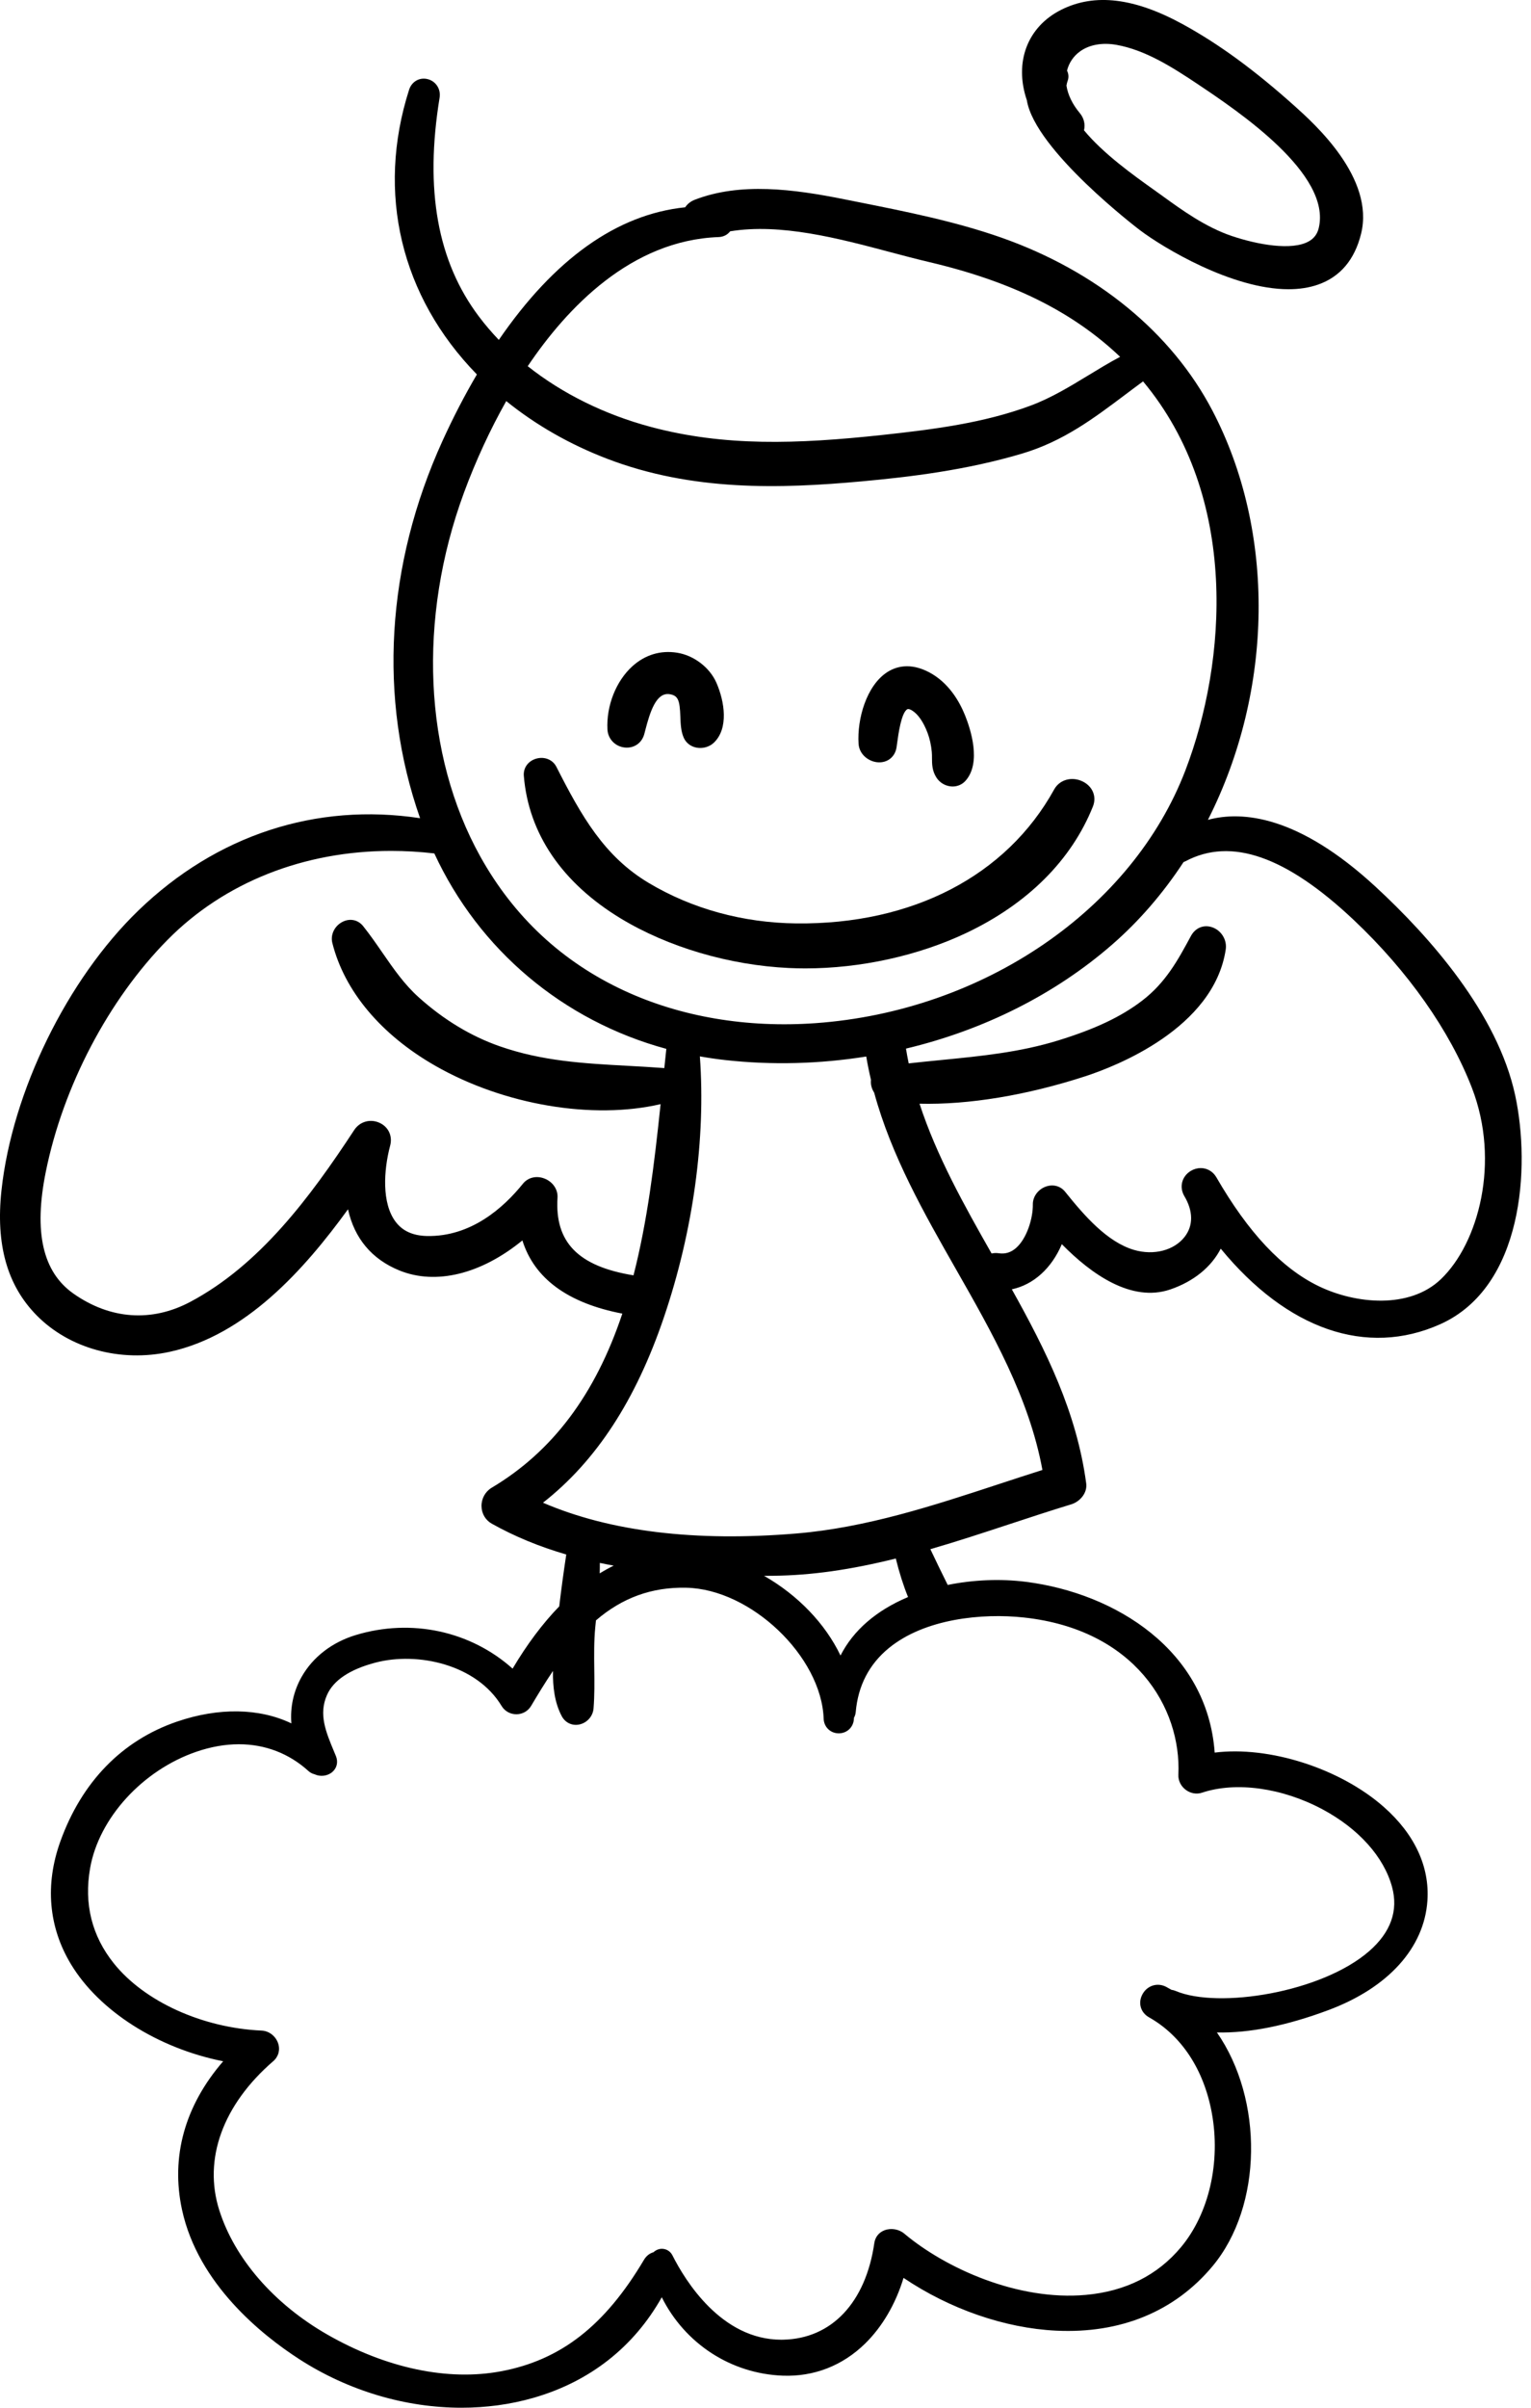 <?xml version="1.0" encoding="utf-8"?>
<!-- Generator: Adobe Illustrator 24.0.1, SVG Export Plug-In . SVG Version: 6.00 Build 0)  -->
<svg version="1.1" id="Layer_1" xmlns="http://www.w3.org/2000/svg" xmlns:xlink="http://www.w3.org/1999/xlink" x="0px" y="0px"
	 width="140px" height="220px" viewBox="0 0 140 220" enable-background="new 0 0 140 220" xml:space="preserve">
<g id="angel_1_">
	<path d="M138.559,100.107c-1.612-7.52-7.834-14.527-12.768-19.08c-7.054-6.509-12.194-6.961-15.334-6.116
		c6.007-11.841,6.213-26.305,0.408-37.396c-3.73-7.128-10.586-12.741-19.306-15.806c-4.209-1.479-8.745-2.383-13.133-3.256
		l-1.251-0.25c-4.626-0.927-9.482-1.563-13.653,0.053c-0.364,0.141-0.66,0.377-0.866,0.685c-6.234,0.642-11.962,4.715-17.042,12.117
		c-0.655-0.685-1.263-1.398-1.813-2.127c-3.8-5.037-4.978-11.583-3.602-20.01c0.128-0.784-0.349-1.513-1.11-1.695
		c-0.736-0.178-1.444,0.234-1.681,0.977c-3.015,9.441-0.753,18.889,6.201,26.012c-1.115,1.894-2.169,3.928-3.137,6.052
		c-5.176,11.354-5.897,23.566-2.058,34.494c-9.513-1.44-18.616,1.532-25.763,8.438C6.138,89.49,1.109,99.763,0.135,108.762
		c-0.535,4.948,0.516,8.685,3.216,11.425c2.991,3.036,7.649,4.314,12.159,3.333c6.938-1.509,12.298-7.492,16.313-13.026
		c0.58,2.651,2.177,4.564,4.692,5.588c3.348,1.363,7.489,0.336,11.254-2.742c1.092,3.485,4.159,5.73,9.139,6.688
		c-2.468,7.386-6.384,12.597-11.952,15.913c-0.58,0.346-0.935,0.99-0.925,1.68c0.009,0.679,0.362,1.279,0.943,1.603
		c2.081,1.163,4.313,2.086,6.807,2.814c-0.251,1.655-0.462,3.214-0.643,4.739c-1.524,1.571-2.955,3.481-4.264,5.69
		c-3.843-3.435-9.252-4.613-14.347-3.068c-2.162,0.656-3.916,2.008-4.939,3.807c-0.744,1.308-1.064,2.779-0.945,4.262
		c-2.92-1.397-6.638-1.469-10.463-0.159c-5.022,1.72-8.709,5.508-10.664,10.953c-1.415,3.941-1.078,7.819,0.974,11.215
		c2.594,4.294,7.961,7.683,13.918,8.866c-3.51,4.058-4.811,8.723-3.764,13.565c1.473,6.808,7.346,11.474,10.716,13.65
		c4.514,2.914,9.751,4.442,14.843,4.442c2.245,0,4.463-0.297,6.577-0.904c5.148-1.478,9.177-4.641,11.735-9.191
		c2.112,4.227,6.307,6.987,11.072,7.165c2.846,0.104,5.449-0.907,7.518-2.928c1.575-1.539,2.803-3.644,3.518-6.006
		c4.226,2.849,9.256,4.595,13.956,4.822c5.894,0.283,10.84-1.75,14.295-5.885c4.605-5.512,4.666-15.24,0.405-21.364
		c2.94,0.072,6.364-0.609,10.201-2.043c5.461-2.04,8.759-5.685,9.048-10.002c0.209-3.113-1.17-6.073-3.988-8.559
		c-4.01-3.537-10.498-5.589-15.464-4.965c-0.678-9.345-9.058-14.564-17.269-15.606c-2.299-0.291-4.813-0.189-7.145,0.286
		c-0.544-1.084-1.073-2.192-1.586-3.268c2.446-0.708,4.891-1.513,7.264-2.294c1.842-0.607,3.748-1.234,5.623-1.805
		c0.765-0.233,1.484-1.013,1.363-1.915c-0.872-6.509-3.672-12.129-6.801-17.731c1.972-0.415,3.639-1.916,4.572-4.124
		c2.695,2.745,6.37,5.342,9.911,4.139c2.136-0.726,3.759-2.05,4.621-3.729c6.077,7.394,13.338,9.912,20.066,6.906
		C139.289,117.602,139.96,106.644,138.559,100.107z M107.515,181.922c-0.13-0.055-0.263-0.092-0.4-0.111
		c-0.155-0.092-0.312-0.182-0.472-0.266c-0.801-0.42-1.736-0.129-2.173,0.676c-0.426,0.785-0.174,1.67,0.6,2.106
		c2.975,1.675,5.013,4.775,5.741,8.731c0.826,4.489-0.249,9.185-2.804,12.256c-2.147,2.579-5.082,4.051-8.726,4.377
		c-6.19,0.555-12.797-2.415-16.596-5.603c-0.485-0.407-1.21-0.529-1.804-0.302c-0.512,0.195-0.85,0.619-0.929,1.162
		c-0.789,5.449-3.912,8.751-8.352,8.835c-0.053,0.001-0.105,0.002-0.158,0.002c-5.472,0-8.78-5.382-9.956-7.714
		c-0.194-0.384-0.58-0.603-0.992-0.594c-0.275,0.011-0.538,0.128-0.737,0.315c-0.353,0.098-0.659,0.337-0.869,0.691
		c-3.571,6.018-7.601,9.159-13.067,10.186c-4.863,0.914-10.503-0.275-15.877-3.348c-4.885-2.794-8.492-6.942-9.896-11.382
		c-1.474-4.66,0.327-9.62,4.942-13.608c0.479-0.413,0.647-1.042,0.439-1.642c-0.228-0.658-0.834-1.12-1.509-1.15
		c-5.411-0.243-10.714-2.653-13.509-6.139c-2.015-2.512-2.745-5.442-2.17-8.708c0.805-4.573,4.799-8.944,9.713-10.631
		c1.335-0.458,2.641-0.685,3.891-0.685c2.387,0,4.571,0.826,6.361,2.447c0.162,0.146,0.348,0.245,0.556,0.294
		c0.523,0.248,1.182,0.173,1.621-0.201c0.429-0.363,0.556-0.925,0.332-1.467l-0.16-0.384c-0.766-1.836-1.427-3.422-0.66-5.176
		c0.59-1.352,2.081-2.35,4.43-2.97c3.883-1.022,9.261,0.176,11.54,3.955c0.287,0.477,0.793,0.761,1.354,0.761
		c0.002,0,0.005,0,0.007,0c0.559-0.002,1.061-0.289,1.343-0.766c0.595-1.004,1.264-2.106,1.997-3.191
		c-0.023,1.453,0.15,2.9,0.799,4.126c0.318,0.601,0.946,0.902,1.599,0.769c0.714-0.147,1.254-0.751,1.312-1.468
		c0.097-1.203,0.082-2.421,0.067-3.599c-0.016-1.252-0.032-2.547,0.089-3.802l0.064-0.645c2.405-2.071,5.11-3.054,8.257-2.984
		c5.903,0.12,12.362,6.271,12.565,11.968c0.027,0.76,0.619,1.334,1.378,1.336c0.001,0,0.002,0,0.004,0
		c0.759,0,1.354-0.572,1.385-1.334c0.001-0.028,0.002-0.056,0.002-0.084c0.091-0.158,0.147-0.336,0.164-0.529
		c0.21-2.398,1.224-4.36,3.014-5.831c3.288-2.702,8.544-3.222,12.369-2.806c10.115,1.098,14.41,8.22,14.121,14.372
		c-0.024,0.523,0.225,1.034,0.668,1.369c0.439,0.332,0.995,0.432,1.487,0.268c3.112-1.04,7.346-0.453,11.047,1.531
		c3.287,1.762,5.597,4.343,6.338,7.082c0.587,2.166-0.116,4.137-2.088,5.859C120.866,182.067,111.406,183.569,107.515,181.922z
		 M123.795,84.065c4.948,4.665,8.787,10.117,10.808,15.353c2.604,6.744,0.598,14.177-2.845,17.466
		c-2.873,2.745-7.79,2.262-11.141,0.652c-3.381-1.623-6.454-4.886-9.401-9.985c-0.318-0.532-0.853-0.821-1.417-0.821
		c-0.299,0-0.606,0.081-0.894,0.25c-0.826,0.486-1.091,1.47-0.613,2.297c0.823,1.376,0.837,2.702,0.04,3.731
		c-0.964,1.246-2.826,1.728-4.631,1.2c-2.455-0.72-4.541-3.121-6.303-5.315c-0.425-0.529-1.101-0.709-1.766-0.471
		c-0.707,0.254-1.195,0.922-1.185,1.622c0.017,1.284-0.553,3.126-1.536,3.986c-0.47,0.412-0.987,0.569-1.581,0.482
		c-0.224-0.033-0.445-0.025-0.656,0.022c-2.492-4.382-5.026-8.902-6.589-13.687c4.487,0.112,9.819-0.771,15.155-2.506
		c2.737-0.89,11.753-4.357,12.845-11.587c0.132-0.875-0.405-1.748-1.25-2.031c-0.773-0.259-1.533,0.058-1.936,0.806
		c-1.181,2.186-2.296,4.251-4.464,5.908c-1.914,1.463-4.275,2.581-7.655,3.625c-3.516,1.086-7.02,1.431-10.73,1.796
		c-0.968,0.095-1.964,0.193-2.956,0.306c-0.093-0.451-0.177-0.902-0.249-1.351c7.154-1.705,13.662-4.984,18.857-9.508
		c2.454-2.137,4.648-4.671,6.525-7.535c0.059-0.02,0.116-0.045,0.172-0.074C112.572,76.477,117.609,78.233,123.795,84.065z
		 M56.119,143.055c-0.431,0.211-0.858,0.447-1.281,0.708c0.01-0.329,0.015-0.646,0.013-0.955
		C55.269,142.895,55.692,142.978,56.119,143.055z M81.915,142.405c0.319,1.296,0.689,2.459,1.12,3.521
		c-2.908,1.224-5.006,3.044-6.176,5.343c-1.394-2.918-3.904-5.518-6.987-7.28c0.276-0.002,0.558-0.004,0.844-0.007
		C74.174,143.944,77.75,143.442,81.915,142.405z M49.785,107.685c-0.732-0.285-1.505-0.1-1.966,0.472
		c-1.797,2.232-4.775,4.859-8.776,4.78c-1.295-0.03-2.234-0.458-2.872-1.308c-1.275-1.697-1.09-4.704-0.493-6.952
		c0.234-0.881-0.162-1.721-0.987-2.089c-0.848-0.379-1.796-0.104-2.303,0.669c-4.048,6.171-8.666,12.344-14.996,15.702
		c-3.525,1.869-7.315,1.601-10.673-0.757c-2.817-1.979-3.646-5.619-2.532-11.128c1.579-7.814,5.74-15.737,11.132-21.196
		c5.206-5.271,12.492-8.129,20.449-8.129c1.3,0,2.619,0.077,3.948,0.231c4.087,8.824,11.776,15.292,21.216,17.858
		c-0.063,0.58-0.124,1.166-0.185,1.756c-1.139-0.087-2.267-0.149-3.365-0.208c-4.004-0.218-7.787-0.424-11.686-1.785
		c-2.628-0.917-5.118-2.421-7.403-4.471c-1.326-1.19-2.3-2.599-3.331-4.091c-0.552-0.798-1.122-1.623-1.752-2.413
		c-0.462-0.579-1.194-0.738-1.868-0.406c-0.741,0.366-1.142,1.18-0.953,1.935c1.102,4.402,4.449,8.392,9.425,11.234
		c6.281,3.587,14.4,4.94,20.593,3.498c-0.586,5.607-1.215,10.713-2.477,15.644c-5.06-0.82-7.209-3.027-6.949-7.097
		C51.029,108.684,50.548,107.982,49.785,107.685z M42.428,45.014c1.067-2.893,2.396-5.768,3.864-8.366
		c2.707,2.186,5.8,3.954,9.207,5.262c7.777,2.985,15.8,2.76,23.313,2.072c4.378-0.401,9.542-1.016,14.655-2.538
		c3.755-1.119,6.523-3.198,9.453-5.4c0.523-0.393,1.06-0.797,1.605-1.196c8.831,10.572,7.644,25.676,3.882,35.516
		c-4.867,12.73-18.462,22.023-33.829,23.124c-6.285,0.45-12.333-0.576-17.494-2.968c-5.667-2.626-10.095-6.748-13.159-12.25
		C38.741,68.964,38.181,56.532,42.428,45.014L42.428,45.014z M99.517,34.297c-1.678,1.021-3.413,2.076-5.294,2.773
		c-4.263,1.579-8.822,2.164-13.509,2.671c-7.878,0.851-14.494,1.053-21.177-0.726c-4.218-1.123-8.104-3.038-11.28-5.555
		c3.6-5.347,9.458-11.505,17.455-11.798c0.441-0.016,0.814-0.209,1.053-0.526c4.622-0.756,9.91,0.646,14.588,1.887
		c1.261,0.334,2.452,0.65,3.617,0.924c7.558,1.777,13.116,4.531,17.458,8.657C101.425,33.136,100.459,33.724,99.517,34.297z
		 M63.998,96.524c0.788,0.14,1.577,0.254,2.354,0.34c4.24,0.467,8.564,0.356,12.861-0.327c0.116,0.693,0.259,1.4,0.433,2.138
		c-0.046,0.39,0.057,0.804,0.291,1.161c1.567,5.765,4.572,11.035,7.478,16.132c3.293,5.774,6.694,11.739,7.908,18.346
		c-1.344,0.425-2.693,0.868-4.003,1.298c-5.948,1.953-12.098,3.972-18.475,4.505c-9.262,0.775-17.056-0.171-23.192-2.811
		c4.863-3.808,8.488-9.365,11.059-16.944C63.388,112.478,64.545,104.055,63.998,96.524z"/>
	<path d="M56.751,83.915c4.334,2.628,9.948,4.281,15.403,4.535c0.495,0.023,0.993,0.035,1.494,0.035
		c5.03,0,10.311-1.153,14.703-3.233c5.618-2.661,9.626-6.659,11.589-11.561c0.365-0.911-0.031-1.856-0.962-2.298
		c-0.981-0.465-2.09-0.15-2.579,0.736c-4.365,7.897-12.964,12.359-23.576,12.246c-4.876-0.052-9.549-1.334-13.516-3.707
		c-4.045-2.419-6.128-6.075-8.43-10.604c-0.332-0.652-1.087-0.958-1.834-0.747c-0.743,0.21-1.202,0.841-1.143,1.57
		C48.327,76.157,51.388,80.662,56.751,83.915z"/>
	<path d="M57.131,68.303c0.849,0.086,1.566-0.409,1.787-1.239l0.081-0.31c0.44-1.708,1.007-3.513,2.233-3.325
		c0.79,0.123,0.926,0.569,0.981,2.041c0.025,0.674,0.051,1.37,0.32,1.958c0.212,0.462,0.632,0.783,1.152,0.883
		c0.115,0.022,0.23,0.033,0.346,0.033c0.467,0,0.926-0.175,1.254-0.489c1.357-1.3,0.974-3.751,0.233-5.455
		c-0.61-1.405-2.057-2.514-3.6-2.759c-1.509-0.241-2.923,0.185-4.083,1.229c-1.501,1.35-2.399,3.619-2.288,5.782
		C55.59,67.518,56.257,68.212,57.131,68.303z"/>
	<path d="M80.312,69.656c0.857,0.042,1.531-0.503,1.669-1.354c0.021-0.13,0.043-0.293,0.068-0.479c0.092-0.68,0.37-2.75,0.932-3.022
		c0.107-0.052,0.305,0.049,0.413,0.114c0.545,0.325,1.052,1.056,1.428,2.059c0.194,0.518,0.323,1.1,0.384,1.728
		c0.017,0.175,0.017,0.356,0.018,0.546c0.001,0.551,0.002,1.175,0.412,1.809c0.297,0.46,0.802,0.759,1.35,0.802
		c0.043,0.003,0.086,0.005,0.129,0.005c0.453,0,0.877-0.187,1.177-0.524c1.479-1.658,0.452-4.755-0.058-6.01
		c-0.513-1.263-1.497-2.964-3.265-3.899c-1.757-0.928-3.06-0.518-3.844-0.011c-1.891,1.223-2.759,4.281-2.615,6.537
		C78.574,68.969,79.476,69.615,80.312,69.656z"/>
	<path d="M104.24,21.032c2.119,1.6,8.416,5.396,13.584,5.396c0.96,0,1.882-0.131,2.73-0.432c2.008-0.712,3.323-2.272,3.908-4.636
		c1.261-5.098-4.257-10.041-6.07-11.666c-3.666-3.284-6.909-5.656-10.205-7.463c-4.429-2.429-8.067-2.87-11.122-1.349
		c-3.111,1.549-4.349,4.792-3.167,8.276C94.636,13.731,104.143,20.96,104.24,21.032z M97.572,6.454
		c0.176-0.714,0.595-1.332,1.198-1.764c0.856-0.612,2.042-0.821,3.336-0.589c2.604,0.466,5.038,1.992,7.509,3.648
		c3.641,2.441,12.167,8.158,10.974,13.092c-0.133,0.552-0.435,0.951-0.922,1.22c-1.546,0.854-4.642,0.305-7.023-0.495
		c-2.411-0.81-4.611-2.405-6.38-3.688c-0.225-0.164-0.479-0.344-0.754-0.54c-1.852-1.319-4.607-3.281-6.385-5.431
		c0.132-0.545-0.002-1.119-0.391-1.582c-0.664-0.792-1.083-1.656-1.214-2.504c0.028-0.164,0.066-0.312,0.115-0.45
		C97.745,7.067,97.717,6.738,97.572,6.454z"/>
</g>
</svg>
